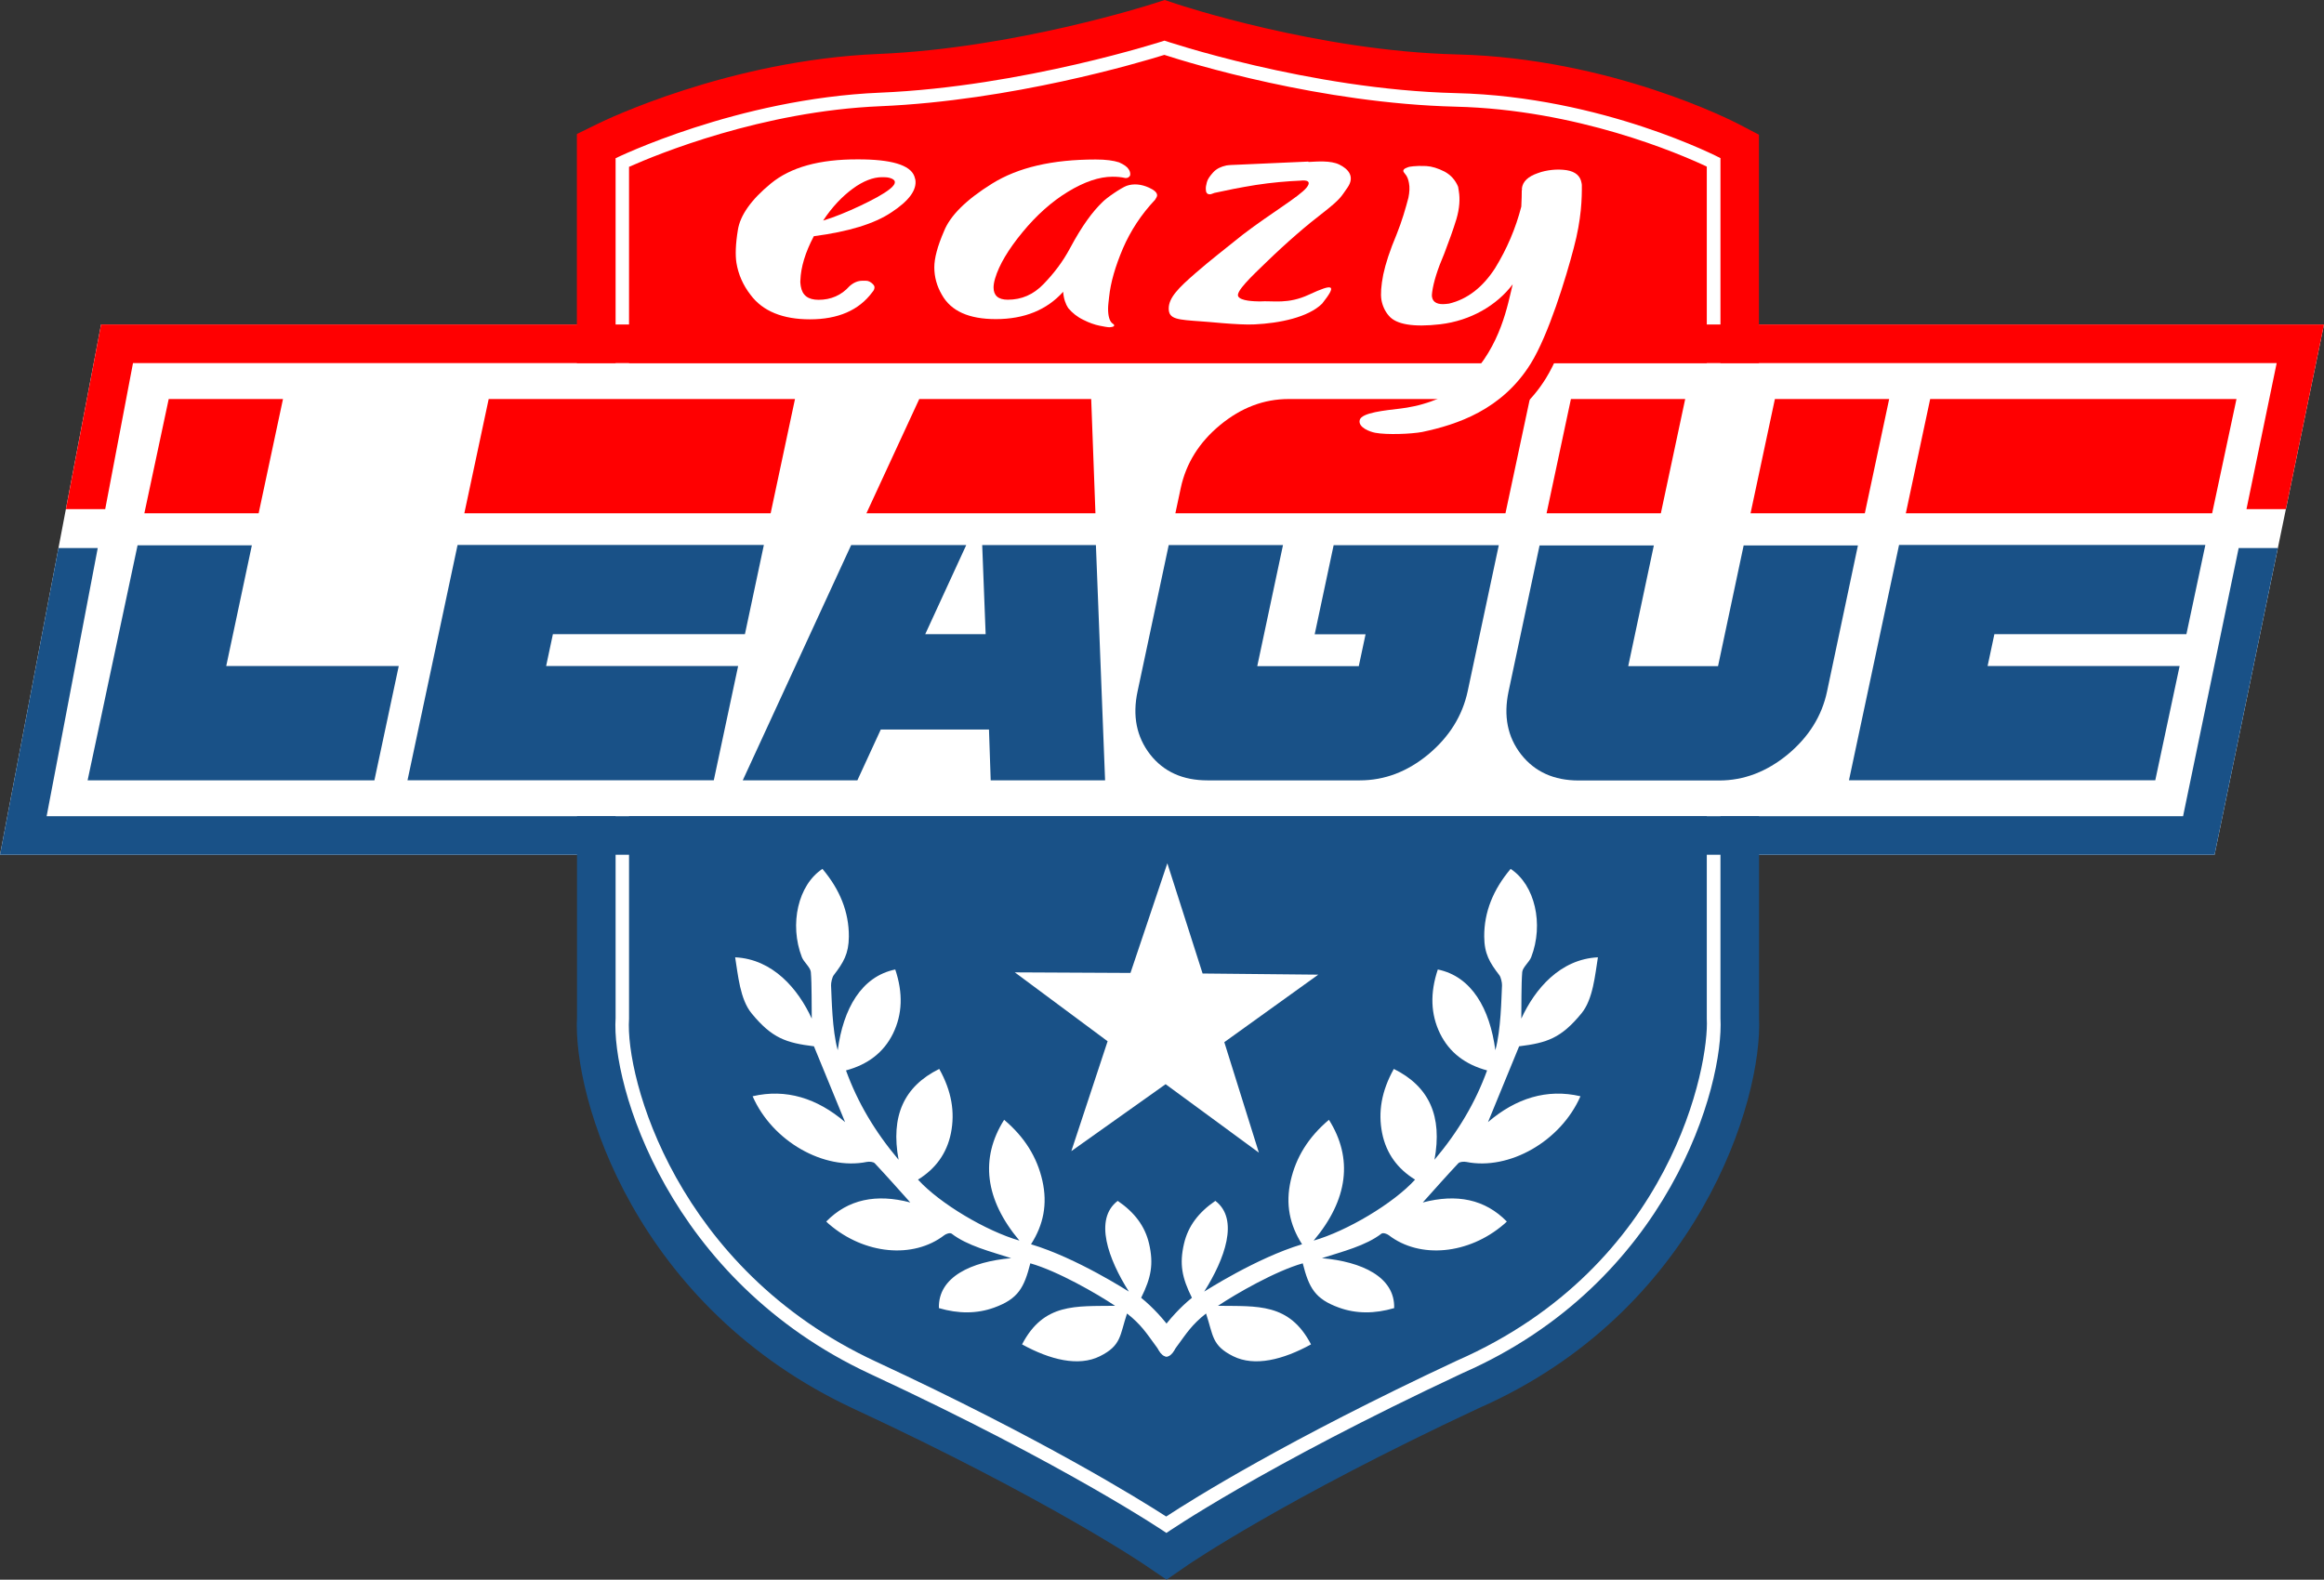 <?xml version="1.0" encoding="utf-8"?>
<svg viewBox="193.52 344.34 202.35 137.57" xmlns="http://www.w3.org/2000/svg">
  <rect x="193.52" y="344.34" width="202.35" height="137.57" fill="#333333" stroke="none"/>
  <defs>
    <style type="text/css">
	.st0{fill:#FFFFFF;}
	.st1{fill:#FF0001;}
	.st2{fill:#195187;}
</style>
  </defs>
  <g>
    <polygon class="st0" points="395.87,372.6 202.32,372.6 193.52,418.78 386.34,418.78 &#9;"/>
    <g>
      <path class="st1" d="M245.44,374.28v-17.22l0.94-0.46c0.44-0.22,11.02-5.35,23.7-5.88c12.09-0.5,24.19-4.41,24.31-4.44l0.53-0.17 l0.53,0.18c0.12,0.04,12.52,4.18,24.89,4.48c13.02,0.31,23.33,5.63,23.76,5.86l0.9,0.47v17.19H245.44z"/>
      <path class="st1" d="M294.91,347.88c0,0,12.6,4.26,25.39,4.57c12.78,0.31,23.03,5.66,23.03,5.66v14.5h-96.2v-14.5 c0,0,10.56-5.19,23.03-5.71C282.61,351.88,294.91,347.88,294.91,347.88 M294.93,344.34l-1.06,0.34v0 c-0.12,0.04-12.03,3.87-23.87,4.36c-13.02,0.54-23.91,5.82-24.37,6.05l-1.88,0.92v2.09v14.5v3.36h3.36h96.2h3.36v-3.36v-14.5 v-2.03l-1.8-0.94c-0.45-0.23-11.09-5.72-24.5-6.05c-12.09-0.29-24.27-4.35-24.39-4.39L294.93,344.34L294.93,344.34z"/>
    </g>
    <g>
      <path class="st2" d="M294.13,479.22c-0.08-0.06-8.65-5.85-25.56-13.71c-17.29-8.04-23.59-25.14-23.13-32.57V417.1H345V433 c0.37,6.72-5.01,24.37-23.46,32.46c-17.09,7.99-25.43,13.71-25.51,13.76l-0.95,0.66L294.13,479.22z"/>
      <path class="st2" d="M343.32,418.78V433c0.32,5.82-4.42,23.01-22.45,30.92c-17.5,8.18-25.79,13.92-25.79,13.92 s-8.53-5.82-25.8-13.85c-17.56-8.17-22.55-25.17-22.16-30.99v-14.21H343.32 M346.68,415.42h-3.36h-96.2h-3.36v3.36v14.11 c-0.39,7.09,5.08,25.29,24.1,34.14c16.76,7.79,25.24,13.52,25.32,13.58l1.91,1.3l1.9-1.31c0.08-0.05,8.33-5.7,25.27-13.62 c19.12-8.4,24.76-26.82,24.42-34.06v-14.13V415.42L346.68,415.42z"/>
    </g>
    <g>
      <path class="st0" d="M294.9,349.12c2.22,0.72,13.62,4.22,25.36,4.51c10.57,0.25,19.48,4.09,21.87,5.22V433v0.03l0,0.03 c0.22,3.92-2.97,21.54-21.77,29.78c-14.83,6.93-23.01,12.07-25.3,13.57c-2.34-1.51-10.81-6.77-25.29-13.5 c-17.36-8.07-21.82-24.7-21.48-29.84l0-0.04V433v-74.13c2.47-1.1,11.58-4.85,21.89-5.28C281.62,353.1,292.71,349.8,294.9,349.12 M294.91,347.88c0,0-12.3,4.01-24.76,4.53c-12.46,0.52-23.03,5.71-23.03,5.71V433c-0.38,5.82,4.6,22.82,22.16,30.99 c17.27,8.03,25.8,13.85,25.8,13.85s8.3-5.74,25.79-13.92c18.03-7.9,22.77-25.1,22.45-30.92v-74.89c0,0-10.24-5.36-23.03-5.66 C307.51,352.14,294.91,347.88,294.91,347.88L294.91,347.88z"/>
    </g>
    <g>
      <polygon class="st1" points="202.32,372.6 199.26,388.68 202.68,388.68 205.1,375.96 391.75,375.96 389.12,388.68 392.55,388.68 &#10;&#9;&#9;&#9;395.87,372.6 &#9;&#9;"/>
      <polygon class="st2" points="386.34,418.78 391.85,392.07 388.44,392.07 383.6,415.42 197.58,415.42 202.03,392.07 198.61,392.07 &#10;&#9;&#9;&#9;193.52,418.78 &#9;&#9;"/>
      <g>
        <path class="st2" d="M226.12,412.3h-24.97l4.35-20.47h9.95l-2.23,10.51h15.02L226.12,412.3z"/>
        <path class="st2" d="M258.38,399.57h-16.72l-0.59,2.77h16.72l-2.12,9.95H229l4.36-20.49h26.67L258.38,399.57z"/>
        <path class="st2" d="M279.78,412.3l-0.15-4.43h-9.42l-2.04,4.43h-9.98l9.44-20.49h7.42h2.6l-3.57,7.76h5.26l-0.3-7.76h9.9 l0.8,20.49H279.78z"/>
        <path class="st2" d="M321.31,404.54c-0.46,2.14-1.6,3.97-3.43,5.5c-1.83,1.51-3.81,2.26-5.96,2.26h-13.27 c-2.14,0-3.81-0.75-4.99-2.26c-1.18-1.52-1.55-3.36-1.09-5.5l2.71-12.73h9.95l-2.24,10.54h8.84l0.59-2.77h-4.43l1.65-7.76h14.38 L321.31,404.54z"/>
        <path class="st2" d="M352.6,404.56c-0.45,2.14-1.6,3.97-3.43,5.49c-1.83,1.5-3.81,2.26-5.96,2.26h-12.24 c-2.14,0-3.81-0.75-5-2.26c-1.19-1.52-1.55-3.35-1.1-5.49l2.7-12.72h9.95l-2.23,10.51h7.82l2.23-10.51h9.95L352.6,404.56z"/>
        <path class="st2" d="M383.89,399.57h-16.72l-0.59,2.77h16.72l-2.12,9.95h-26.67l4.36-20.49h26.67L383.89,399.57z"/>
        <g>
          <path class="st1" d="M216.04,389.04h-9.95l2.12-9.95h9.95L216.04,389.04z"/>
        </g>
        <g>
          <path class="st1" d="M260.62,389.04h-26.67l2.12-9.95h26.67L260.62,389.04z"/>
        </g>
        <g>
          <path class="st1" d="M268.96,389.04l4.6-9.95h14.97l0.37,9.95H268.96z"/>
        </g>
        <g>
          <path class="st1" d="M324.6,389.04h-28.74l0.47-2.21c0.46-2.14,1.6-3.97,3.43-5.48c1.83-1.51,3.81-2.26,5.96-2.26h21 L324.6,389.04z"/>
        </g>
        <g>
          <path class="st1" d="M386.13,389.04h-26.67l2.12-9.95h26.67L386.13,389.04z"/>
        </g>
        <g>
          <path class="st1" d="M338.13,389.04h-9.95l2.12-9.95h9.95L338.13,389.04z M355.89,389.04h-9.95l2.12-9.95h9.95L355.89,389.04z"/>
        </g>
      </g>
    </g>
    <g>
      <path class="st0" d="M295.58,460.26c-0.7-1-1.69-2.08-2.7-2.9c0.87-1.75,1.1-2.93,0.69-4.71c-0.36-1.54-1.27-2.73-2.73-3.73 c-2.1,1.6-0.81,5.08,0.97,7.9c-0.03-0.01-4.54-2.93-8.52-4.12c1.09-1.7,1.45-3.5,0.99-5.54c-0.46-2.03-1.53-3.78-3.33-5.3 c-2.11,3.35-1.68,6.94,1.33,10.52c-2.89-0.83-6.94-3.23-8.83-5.31c1.51-0.93,2.51-2.26,2.87-4.06c0.36-1.82,0.06-3.65-1.02-5.58 c-3.09,1.53-4.24,4.12-3.54,7.91c-2.08-2.47-3.57-5-4.58-7.78c1.89-0.51,3.28-1.55,4.1-3.22c0.81-1.67,0.88-3.51,0.19-5.57 c-2.96,0.61-4.53,3.43-5.01,7.03c-0.49-1.79-0.52-4.47-0.58-5.65c-0.01-0.22,0.1-0.72,0.23-0.88c0.85-1.11,1.31-1.86,1.32-3.37 c0.01-2.12-0.77-4.08-2.3-5.89c-2.12,1.39-2.9,4.82-1.79,7.69c0.17,0.43,0.74,0.88,0.78,1.29c0.09,1.09,0.06,2.93,0.08,4.06 c-1.18-2.58-3.38-5.18-6.67-5.34c0.25,1.53,0.42,3.65,1.43,4.88c1.78,2.17,3.01,2.57,5.43,2.87c0.95,2.3,1.85,4.51,2.71,6.6 c-2.43-2.08-5.14-2.93-8.05-2.25c1.72,3.93,6.21,6.47,9.94,5.72c0.21-0.04,0.57-0.02,0.7,0.12c1.04,1.11,2.05,2.25,3.09,3.41 c-2.96-0.78-5.42-0.28-7.32,1.66c0.13,0.12,0.19,0.19,0.26,0.24c3.06,2.63,7.32,3.03,10.02,0.95c0.16-0.12,0.47-0.23,0.63-0.14 c1.37,1.06,3.39,1.56,5.19,2.14c-3.45,0.3-6.37,1.63-6.29,4.35c1.7,0.5,3.31,0.5,4.8-0.04c2.11-0.76,2.62-1.74,3.16-3.86 c2.37,0.67,5.81,2.65,7.38,3.7c-3.42,0.05-6.21-0.27-8.1,3.36c2.44,1.34,4.91,1.96,6.78,1.03c1.88-0.94,1.72-1.8,2.36-3.72 c1.23,0.96,1.74,1.78,2.41,2.69c0.6,0.82,0.88,1.31,1.38,0.92C295.93,461.94,296.16,461.1,295.58,460.26z"/>
      <path class="st0" d="M294.6,460.26c0.7-1,1.69-2.08,2.7-2.9c-0.87-1.75-1.1-2.93-0.69-4.71c0.36-1.54,1.27-2.73,2.73-3.73 c2.1,1.6,0.81,5.08-0.97,7.9c0.03-0.01,4.54-2.93,8.52-4.12c-1.09-1.7-1.45-3.5-0.99-5.54c0.46-2.03,1.53-3.78,3.33-5.3 c2.11,3.35,1.68,6.94-1.33,10.52c2.89-0.83,6.94-3.23,8.83-5.31c-1.51-0.93-2.51-2.26-2.87-4.06c-0.36-1.82-0.06-3.65,1.02-5.58 c3.09,1.53,4.24,4.12,3.54,7.91c2.08-2.47,3.57-5,4.58-7.78c-1.89-0.51-3.28-1.55-4.1-3.22c-0.81-1.67-0.88-3.51-0.19-5.57 c2.96,0.61,4.53,3.43,5.01,7.03c0.49-1.79,0.52-4.47,0.58-5.65c0.01-0.22-0.1-0.72-0.23-0.88c-0.85-1.11-1.31-1.86-1.32-3.37 c-0.01-2.12,0.77-4.08,2.3-5.89c2.12,1.39,2.9,4.82,1.79,7.69c-0.17,0.43-0.74,0.88-0.78,1.29c-0.09,1.09-0.06,2.93-0.08,4.06 c1.18-2.58,3.38-5.18,6.67-5.34c-0.25,1.53-0.42,3.65-1.43,4.88c-1.78,2.17-3.01,2.57-5.43,2.87c-0.95,2.3-1.85,4.51-2.71,6.6 c2.43-2.08,5.14-2.93,8.05-2.25c-1.72,3.93-6.21,6.47-9.94,5.72c-0.21-0.04-0.57-0.02-0.7,0.12c-1.04,1.11-2.05,2.25-3.09,3.41 c2.96-0.78,5.42-0.28,7.32,1.66c-0.13,0.12-0.19,0.19-0.26,0.24c-3.06,2.63-7.32,3.03-10.02,0.95c-0.16-0.12-0.47-0.23-0.63-0.14 c-1.37,1.06-3.39,1.56-5.19,2.14c3.45,0.3,6.37,1.63,6.29,4.35c-1.7,0.5-3.31,0.5-4.8-0.04c-2.11-0.76-2.62-1.74-3.16-3.86 c-2.37,0.67-5.81,2.65-7.38,3.7c3.42,0.05,6.21-0.27,8.1,3.36c-2.44,1.34-4.91,1.96-6.78,1.03c-1.88-0.94-1.72-1.8-2.36-3.72 c-1.23,0.96-1.74,1.78-2.41,2.69c-0.6,0.82-0.88,1.31-1.38,0.92C294.25,461.94,294.01,461.1,294.6,460.26z"/>
    </g>
    <polygon class="st0" points="295.01,438.76 286.8,444.59 289.96,435.02 281.88,429.02 291.95,429.07 295.16,419.52 298.23,429.12 &#10;&#9;&#9;308.3,429.22 300.12,435.1 303.13,444.72 &#9;"/>
    <g>
      <g>
        <path class="st0" d="M273.13,359.68c0.02,0.11,0.07,0.19,0.09,0.31c0.14,0.89-0.55,1.84-2.08,2.84c-1.48,1-3.76,1.69-6.76,2.08 c-0.75,1.42-1.13,2.7-1.17,3.84c-0.02,0.17,0.01,0.33,0.03,0.5c0.13,0.81,0.63,1.2,1.56,1.2c1.06,0,1.98-0.39,2.69-1.19 c0.35-0.31,0.72-0.47,1.12-0.47l0.31,0c0.22,0,0.42,0.11,0.62,0.31c0.06,0.08,0.11,0.14,0.12,0.22c0.02,0.14-0.04,0.31-0.19,0.47 c-1.17,1.58-2.99,2.36-5.43,2.36c-2.35,0-4.1-0.7-5.16-2.12c-0.67-0.86-1.08-1.81-1.24-2.81c-0.1-0.64-0.08-1.61,0.13-2.87 c0.2-1.25,1.14-2.61,2.87-4.03c1.73-1.42,4.23-2.11,7.55-2.1C271.13,358.21,272.76,358.71,273.13,359.68z M268.4,362.27 c1.11-0.53,2.01-1,2.6-1.47c0.32-0.25,0.46-0.47,0.43-0.64c-0.02-0.14-0.17-0.25-0.45-0.33c-0.23-0.06-0.45-0.06-0.67-0.06 c-0.75,0-1.63,0.33-2.54,1c-0.91,0.67-1.79,1.58-2.58,2.78C266.21,363.24,267.29,362.79,268.4,362.27z"/>
      </g>
      <g>
        <path class="st0" d="M291.62,360.52c0.6-0.21,1.28-0.14,1.94,0.16c0.44,0.2,0.71,0.42,0.71,0.67c0,0.11-0.09,0.25-0.18,0.39 c-1.2,1.27-2.13,2.69-2.8,4.24c-0.67,1.58-1.07,2.97-1.2,4.22c-0.04,0.39-0.09,0.72-0.09,1.03c0,0.64,0.13,1.06,0.35,1.25 c0.13,0.08,0.18,0.14,0.18,0.19c0,0.06-0.04,0.11-0.18,0.14c-0.04,0-0.13,0.03-0.22,0.03c-0.18,0-0.49-0.06-0.89-0.14 c-0.4-0.08-0.89-0.25-1.38-0.5c-0.53-0.25-0.98-0.61-1.33-1.03c-0.22-0.33-0.4-0.81-0.44-1.42c-1.42,1.58-3.38,2.38-5.86,2.38 c-2.35,0-3.91-0.7-4.7-2.12c-0.44-0.75-0.66-1.56-0.66-2.39c0-0.78,0.27-1.83,0.85-3.16c0.53-1.33,1.91-2.72,4.18-4.13 c2.27-1.41,5.24-2.1,9.02-2.1c0.89,0,1.55,0.09,2.04,0.25c0.44,0.2,0.71,0.39,0.84,0.61c0.09,0.14,0.13,0.28,0.13,0.39 c0,0.06,0,0.14-0.04,0.19c-0.09,0.11-0.18,0.17-0.31,0.17l-0.09,0c-0.36-0.08-0.71-0.11-1.11-0.11c-1.15,0-2.44,0.44-3.86,1.3 c-1.42,0.86-2.75,2.05-3.96,3.52c-1.24,1.5-2.05,2.86-2.4,4.05c-0.09,0.31-0.13,0.56-0.13,0.78c0,0.69,0.4,1.06,1.24,1.06 c1.2,0,2.22-0.44,3.11-1.36c0.89-0.92,1.67-1.93,2.31-3.13c1.07-2,1.97-3.18,2.78-3.97 C289.86,361.56,291.16,360.69,291.62,360.52z"/>
      </g>
      <g>
        <path class="st1" d="M328.72,360.72c0.42-0.16,0.81-0.23,1.21-0.28c0.44-0.05,0.89-0.04,1.3,0.02c0.79,0.13,1.21,0.51,1.31,1.14 l0.02,0.14c0.01,1.12-0.02,2.95-0.71,5.52c-0.68,2.6-2.19,7.54-3.73,10.03c-2.51,4.05-6.43,5.33-9.46,5.97 c-0.97,0.18-3.08,0.26-4.09,0.07c-0.44-0.08-1.51-0.46-1.35-1.11c0.16-0.64,2.23-0.84,3.55-1c1.32-0.17,3.98-0.69,5.89-2.6 c2.87-2.88,3.45-6.49,3.88-8.22c-1.39,1.84-3.67,3.17-6.31,3.48c-2.33,0.27-3.85,0.02-4.48-0.75c-0.33-0.38-0.55-0.86-0.64-1.38 c-0.08-0.49-0.03-1.23,0.16-2.2c0.2-0.95,0.58-2.11,1.16-3.49c0.47-1.17,0.78-2.25,1.03-3.2c0.1-0.49,0.12-0.91,0.05-1.27 c-0.06-0.33-0.15-0.6-0.36-0.83c-0.06-0.08-0.12-0.15-0.13-0.21c-0.02-0.14,0.09-0.23,0.31-0.31c0.17-0.08,0.34-0.1,0.56-0.12 c0.26-0.03,0.62-0.04,1.12-0.02c0.5,0.03,1.02,0.19,1.61,0.49c0.54,0.3,0.93,0.73,1.17,1.32l0.06,0.38 c0.11,0.66,0.07,1.48-0.21,2.43c-0.29,0.96-0.66,1.95-1.06,3.01c-0.58,1.35-0.93,2.46-1.05,3.34c-0.02,0.17-0.04,0.31-0.01,0.45 c0.08,0.47,0.52,0.67,1.22,0.59l0.26-0.03c1.6-0.38,2.94-1.43,4.01-3.09c1.02-1.66,1.79-3.45,2.28-5.36 c0.03-0.62,0.04-1.07,0.04-1.38c0.03-0.09,0.02-0.14,0.01-0.2C327.41,361.46,327.87,361.01,328.72,360.72z"/>
      </g>
      <g>
        <path class="st0" d="M327.41,359.42c0.42-0.16,0.81-0.23,1.21-0.28c0.44-0.05,0.89-0.04,1.3,0.02c0.79,0.13,1.21,0.51,1.31,1.14 l0.02,0.14c0.01,1.12-0.02,2.95-0.71,5.52c-0.68,2.6-2.19,7.54-3.73,10.03c-2.51,4.05-6.43,5.33-9.46,5.97 c-0.97,0.18-3.08,0.26-4.09,0.07c-0.44-0.08-1.51-0.46-1.35-1.11s2.23-0.84,3.55-1s3.98-0.69,5.89-2.6 c2.87-2.88,3.45-6.49,3.88-8.22c-1.39,1.84-3.67,3.17-6.31,3.48c-2.33,0.27-3.85,0.02-4.48-0.75c-0.33-0.38-0.55-0.86-0.64-1.38 c-0.08-0.49-0.03-1.23,0.16-2.2c0.2-0.95,0.58-2.11,1.16-3.49c0.47-1.17,0.78-2.25,1.03-3.2c0.1-0.49,0.12-0.91,0.05-1.27 c-0.06-0.33-0.15-0.6-0.36-0.83c-0.06-0.08-0.12-0.15-0.13-0.21c-0.02-0.14,0.09-0.23,0.31-0.31c0.17-0.08,0.34-0.1,0.56-0.12 c0.26-0.03,0.62-0.04,1.12-0.02c0.5,0.03,1.02,0.19,1.61,0.49c0.54,0.3,0.93,0.73,1.17,1.32l0.06,0.38 c0.11,0.66,0.07,1.48-0.21,2.43c-0.29,0.96-0.66,1.95-1.06,3.01c-0.58,1.35-0.93,2.46-1.05,3.34c-0.02,0.17-0.04,0.31-0.01,0.45 c0.08,0.47,0.52,0.67,1.22,0.59l0.26-0.03c1.6-0.38,2.94-1.43,4.01-3.09c1.02-1.66,1.79-3.45,2.28-5.36 c0.03-0.62,0.04-1.07,0.04-1.38c0.03-0.09,0.02-0.14,0.01-0.2C326.1,360.15,326.57,359.71,327.41,359.42z"/>
      </g>
      <g>
        <path class="st0" d="M308.8,362.8c-1.54,1.18-3.19,2.6-5.05,4.4c-1.29,1.24-2.65,2.54-2.42,2.95s1.39,0.43,1.86,0.44 c1.21-0.08,2.45,0.27,4.3-0.59c2.19-1.02,2.44-0.85,1.15,0.78c-1.21,1.2-3.72,1.71-5.88,1.81c-1.37,0.08-4.41-0.27-4.62-0.26 c-2.09-0.15-2.86-0.18-2.86-1.12s0.84-1.79,2.35-3.1c1.25-1.09,2.6-2.13,4.13-3.36c2.45-1.87,4.89-3.29,5.52-4.07 c0.63-0.78-0.51-0.61-0.51-0.61c-1.17,0.05-2.5,0.16-3.92,0.38c-1.42,0.23-2.45,0.44-3.59,0.69c-0.17,0.06-0.3,0.12-0.38,0.12 c-0.13,0.01-0.26-0.04-0.31-0.15c-0.05-0.08-0.05-0.19-0.06-0.3c-0.01-0.14,0.02-0.35,0.09-0.6c0.07-0.27,0.27-0.55,0.56-0.87 c0.29-0.31,0.67-0.49,1.14-0.59c0.22-0.04,0.6-0.05,1.08-0.07l6.06-0.27l0,0.03l0.09,0c0.65-0.03,1.84-0.14,2.6,0.23 c0.76,0.37,1.39,1.03,0.72,2C310.29,361.46,310.29,361.63,308.8,362.8z"/>
      </g>
    </g>
  </g>
</svg>